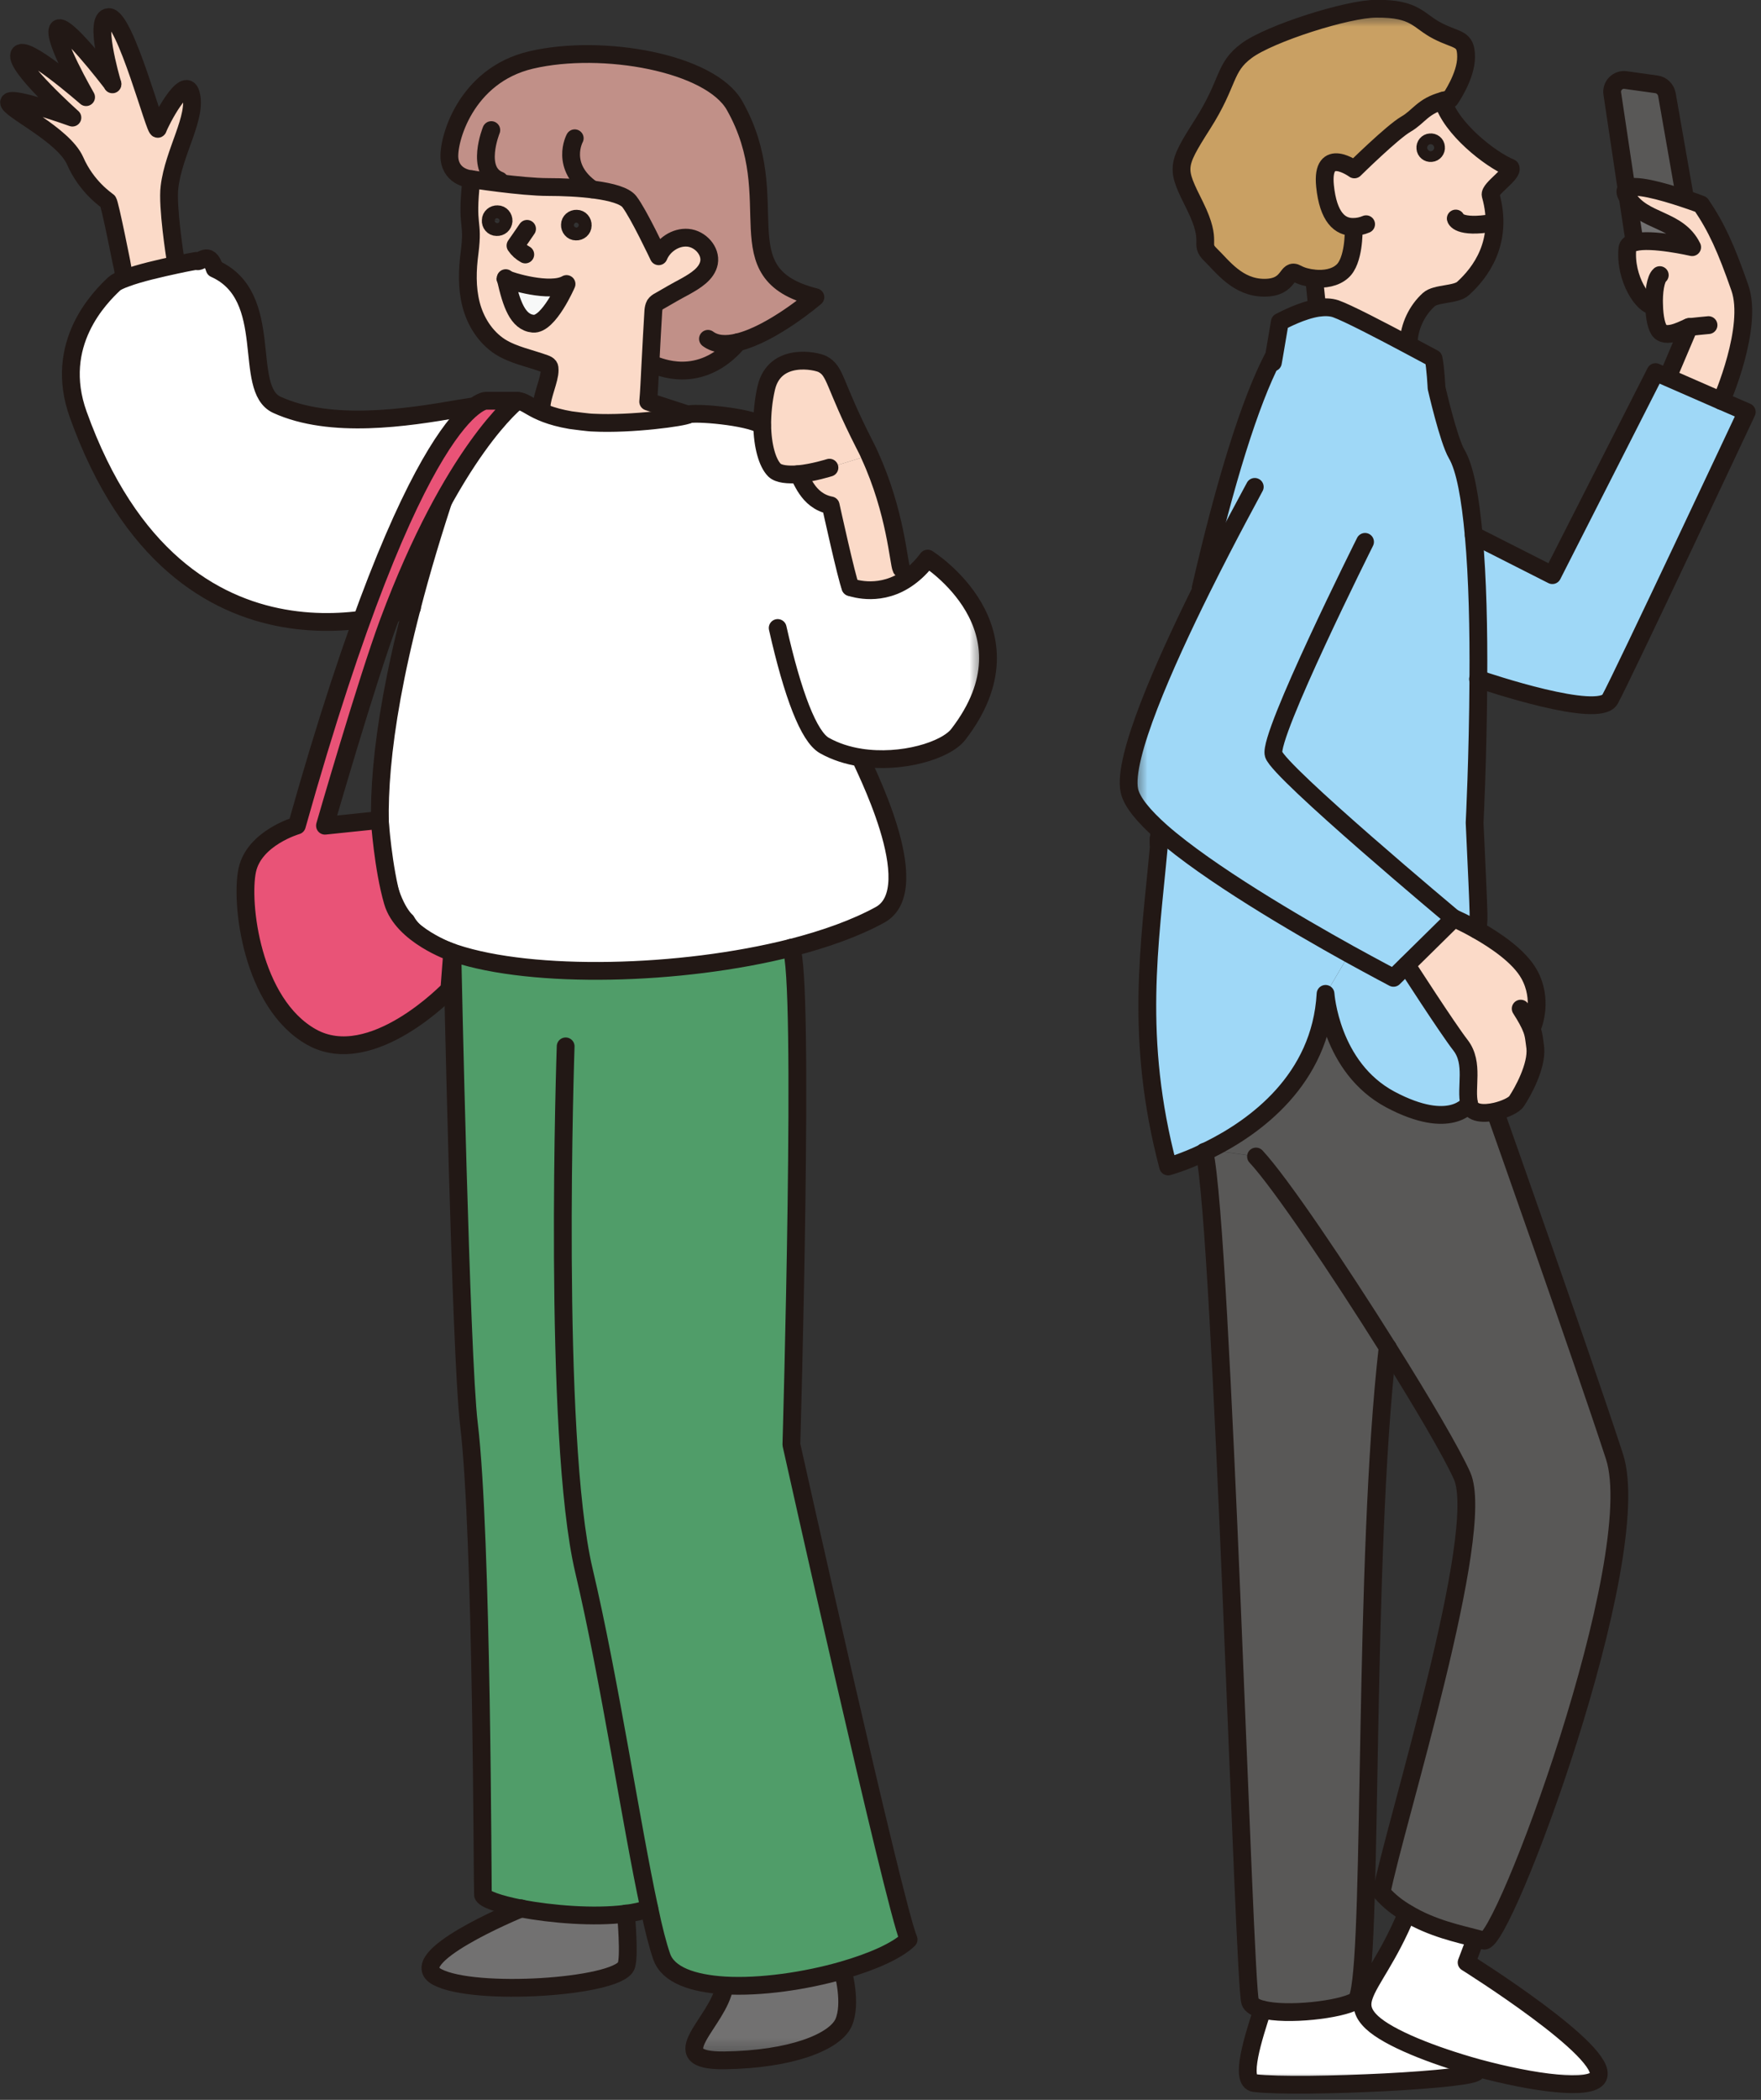 <svg width="99" height="118" viewBox="0 0 99 118" fill="none" xmlns="http://www.w3.org/2000/svg">
<rect x="0" y="0" width="99" height="118" fill="#333333" stroke="none"/>
<g clip-path="url(#clip0_654_19602)">
<mask id="mask0_654_19602" style="mask-type:luminance" maskUnits="userSpaceOnUse" x="63" y="0" width="36" height="118">
<path d="M98.19 0.5H63.45V117.15H98.19V0.5Z" fill="white"/>
</mask>
<g mask="url(#mask0_654_19602)">
<mask id="mask1_654_19602" style="mask-type:luminance" maskUnits="userSpaceOnUse" x="63" y="0" width="36" height="118">
<path d="M98.19 0.5H63.45V117.15H98.19V0.5Z" fill="white"/>
</mask>
<g mask="url(#mask1_654_19602)">
<path d="M96.77 22.53L98.2 23.15C98.2 23.15 91.17 38.12 90.5 39.3C89.85 40.43 83.58 38.32 83.11 38.16C83.13 35.45 83.07 32.5 82.85 30.08L87.27 32.32L93.07 20.91L93.75 21.21L96.77 22.53Z" fill="#9FD8F7"/>
<path d="M94.96 18.37C94.82 18.39 93.77 19.05 93.33 18.61C93.12 18.4 93.01 17.8 92.99 17.16H92.97C92.42 17.25 91.32 15.65 91.49 13.94C91.51 13.77 91.66 13.66 91.89 13.61C92.83 13.35 95.13 13.88 95.13 13.88C94.34 12.26 92.39 12.5 91.51 11.09L91.44 10.61C91.77 10.26 93.5 10.75 94.64 11.13C95.22 11.32 95.64 11.48 95.64 11.48C96.51 12.76 97.04 13.93 97.82 16.16C98.6 18.39 96.78 22.52 96.78 22.52L93.76 21.2L93.93 20.81L94.96 18.36V18.37Z" fill="#FBDAC8"/>
<path d="M93.7 5.32L94.69 10.97L94.64 11.14C93.51 10.76 91.78 10.27 91.45 10.62L90.65 5.26C90.58 4.82 90.96 4.43 91.41 4.5L93.13 4.74C93.43 4.78 93.66 5.01 93.72 5.31" fill="#595857"/>
<path d="M91.51 11.09C92.39 12.5 94.34 12.26 95.13 13.88C95.13 13.88 92.83 13.35 91.89 13.61L91.51 11.09Z" fill="#727171"/>
<path d="M90.76 81.85C92.62 87.57 84.46 109.43 83.41 109.06C83.29 109.01 83.14 108.97 82.96 108.92C82.06 108.68 80.48 108.35 79.1 107.51C78.58 107.21 78.09 106.83 77.67 106.35C78.41 102.53 83.61 86.06 82.19 82.92C81.61 81.63 79.95 78.8 78.02 75.73C75.27 71.32 71.98 66.45 70.61 64.98L67.98 64.61C70.52 63.35 74.25 60.69 74.52 55.85C74.52 55.85 74.79 59.99 78.17 61.79C81.55 63.58 82.59 62.03 82.59 62.03C82.71 62.55 83.41 62.59 84.07 62.43L84.12 62.67C84.12 62.67 88.88 76.12 90.75 81.83" fill="#595857"/>
<path d="M82.46 110.27C82.46 110.27 90.55 115.34 89.85 116.71C89.45 117.47 86.21 117.05 83.05 116.19C80.54 115.5 78.08 114.53 77.14 113.64C76.61 113.14 76.51 112.71 76.69 112.17C76.99 111.24 78.09 109.98 79.1 107.51C80.49 108.35 82.06 108.67 82.96 108.91V108.96L82.46 110.26V110.27Z" fill="white"/>
<path d="M86.1 57.79C86.24 58.15 86.25 58.43 86.31 58.86C86.42 59.9 85.59 61.38 85.26 61.87C85.12 62.09 84.6 62.33 84.08 62.45C83.42 62.6 82.72 62.57 82.6 62.05C82.37 61.11 82.89 59.74 82.11 58.73C81.35 57.75 79.08 54.22 79.08 54.22L81.74 51.61C81.8 51.64 82.36 51.88 83.06 52.28C84.08 52.86 85.41 53.75 85.97 54.76C86.74 56.15 86.24 57.55 86.11 57.8" fill="#FBDAC8"/>
<path d="M76.09 12.75C75.33 12.77 74.67 12.21 74.49 10.45C74.26 8.15 76.14 9.52 76.14 9.52C76.14 9.52 78.28 7.41 79.05 6.97C79.75 6.57 80 5.96 81.13 5.66C81.57 7.2 83.77 8.94 84.93 9.42C85.11 9.73 83.72 10.6 83.81 10.95C84.56 13.6 83.22 15.33 82.26 16.2C81.86 16.57 80.73 16.46 80.33 16.83C79.66 17.44 79.24 18.33 79.2 19.24L79.14 19.36C77.74 18.62 75.76 17.59 75.1 17.35C74.8 17.24 74.46 17.24 74.1 17.3L74.03 16.9L73.89 15.65C74.46 15.71 75.07 15.61 75.47 15.25C76.14 14.67 76.11 12.96 76.11 12.96V12.74L76.09 12.75ZM80.46 8.6C80.63 8.58 80.75 8.43 80.73 8.27C80.73 8.1 80.57 7.98 80.4 8C80.24 8 80.11 8.16 80.13 8.33C80.15 8.49 80.29 8.62 80.46 8.6Z" fill="#FBDAC8"/>
<path d="M67.56 33.07L67.5 33.04C68.87 27.06 70.28 22.57 71.54 20.14H71.59L71.94 18.09C72.22 17.95 73.18 17.44 74.08 17.3C74.44 17.25 74.78 17.25 75.08 17.35C75.74 17.58 77.73 18.62 79.12 19.36C79.96 19.81 80.58 20.14 80.58 20.14C80.69 20.6 80.75 21.8 80.75 21.8C80.75 21.8 81.42 24.72 81.88 25.51C82.36 26.32 82.65 28 82.84 30.08C83.06 32.5 83.12 35.45 83.1 38.16C83.08 42.51 82.89 46.23 82.89 46.23C83.17 52.28 83.14 51.62 83.04 52.26C82.34 51.86 81.78 51.62 81.72 51.59L79.07 54.2L78.33 54.93C78.33 54.93 77.33 54.41 75.85 53.59C72.86 51.93 67.94 49.06 65.28 46.73C64.28 45.84 63.61 45.04 63.48 44.4C63.1 42.58 65.46 37.27 67.55 33.06" fill="#9FD8F7"/>
<path d="M83.04 116.2L82.99 116.4C83.28 116.87 73.15 117.36 70.53 117.07C69.65 116.97 70.49 114.42 70.97 112.94C72.36 113.3 75.35 112.96 76.22 112.46C76.28 112.42 76.35 112.3 76.4 112.09L76.68 112.19C76.5 112.73 76.6 113.16 77.13 113.66C78.08 114.54 80.53 115.51 83.04 116.21" fill="white"/>
<path d="M82.11 58.72C82.88 59.73 82.37 61.11 82.6 62.04C82.6 62.04 81.56 63.59 78.18 61.8C74.8 60 74.53 55.86 74.53 55.86L75.86 53.6C77.34 54.42 78.34 54.94 78.34 54.94L79.08 54.21C79.08 54.21 81.36 57.74 82.11 58.72Z" fill="#9FD8F7"/>
<path d="M81.12 5.67C79.99 5.97 79.74 6.58 79.04 6.98C78.27 7.42 76.13 9.53 76.13 9.53C76.13 9.53 74.25 8.15 74.48 10.46C74.66 12.22 75.33 12.78 76.08 12.76V12.98C76.08 12.98 76.12 14.69 75.45 15.28C75.05 15.63 74.43 15.74 73.87 15.68C73.5 15.64 73.16 15.54 72.91 15.41C72.27 15.06 72.57 16.2 71.07 16.2C69.57 16.2 68.73 15 68.05 14.35C67.36 13.69 68.22 13.75 67.18 11.62C66.13 9.5 66.07 9.41 67.59 7.02C69.11 4.64 68.77 3.84 70.07 2.88C71.37 1.91 75.75 0.53 77.36 0.52C79.6 0.5 79.71 1.21 80.81 1.77C81.91 2.34 82.4 2.14 82.41 3.22C82.41 4.31 81.51 5.6 81.51 5.6C81.37 5.63 81.24 5.65 81.12 5.69" fill="#C9A063"/>
<path d="M78.02 75.72C76.66 87.64 77.18 108.97 76.4 112.08C76.35 112.29 76.28 112.41 76.22 112.45C75.36 112.94 72.36 113.29 70.97 112.93C70.61 112.84 70.36 112.7 70.29 112.5C69.94 111.53 68.72 69.27 67.72 64.74C67.81 64.7 67.89 64.67 67.99 64.62L70.62 64.99C71.99 66.46 75.27 71.33 78.03 75.73" fill="#595857"/>
<path d="M75.86 53.6L74.53 55.86C74.26 60.69 70.52 63.36 67.99 64.62C67.89 64.66 67.81 64.7 67.72 64.74C66.52 65.32 65.65 65.55 65.65 65.55C63.74 58.33 64.63 53.02 65.12 47.65C65.12 47.65 65.12 47.6 65.12 47.52C65.12 47.49 65.12 47.47 65.12 47.44V47.4C65.12 47.35 65.12 47.28 65.14 47.21C65.14 47.17 65.14 47.12 65.14 47.07V47.01C65.14 46.94 65.14 46.9 65.14 46.89L65.27 46.75C67.92 49.08 72.85 51.95 75.84 53.61" fill="#9FD8F7"/>
</g>
</g>
<path d="M81.12 5.66C81.56 7.21 83.76 8.95 84.92 9.43C85.1 9.75 83.71 10.61 83.8 10.96C84.55 13.61 83.21 15.34 82.25 16.21C81.85 16.58 80.72 16.47 80.32 16.84C79.65 17.45 79.23 18.34 79.19 19.25" stroke="#221815" stroke-linecap="round" stroke-linejoin="round"/>
<path d="M76.8 12.6C76.57 12.7 76.32 12.75 76.09 12.75C75.33 12.77 74.67 12.21 74.49 10.45C74.26 8.15 76.14 9.52 76.14 9.52C76.14 9.52 78.28 7.41 79.05 6.97C79.75 6.57 79.99 5.96 81.13 5.66C81.25 5.62 81.37 5.6 81.52 5.57C81.52 5.57 82.43 4.28 82.42 3.19C82.42 2.11 81.92 2.31 80.82 1.74C79.72 1.18 79.61 0.47 77.37 0.49C75.76 0.49 71.39 1.88 70.08 2.85C68.78 3.81 69.12 4.61 67.6 6.99C66.08 9.38 66.13 9.46 67.19 11.59C68.23 13.71 67.37 13.66 68.06 14.32C68.74 14.98 69.58 16.17 71.08 16.17C72.58 16.17 72.29 15.03 72.92 15.38C73.17 15.52 73.51 15.61 73.88 15.65C74.45 15.71 75.06 15.61 75.46 15.25C76.13 14.67 76.1 12.96 76.1 12.96" stroke="#221815" stroke-linecap="round" stroke-linejoin="round"/>
<path d="M80.73 8.27C80.75 8.43 80.63 8.59 80.46 8.6C80.29 8.62 80.14 8.49 80.13 8.33C80.11 8.16 80.24 8.01 80.4 8C80.57 7.98 80.72 8.1 80.73 8.27Z" stroke="#221815" stroke-linecap="round" stroke-linejoin="round"/>
<path d="M81.84 12.28C81.84 12.28 81.96 12.86 83.95 12.52" stroke="#221815" stroke-linecap="round" stroke-linejoin="round"/>
<path d="M73.88 15.66L74.01 16.91" stroke="#221815" stroke-linecap="round" stroke-linejoin="round"/>
<path d="M71.56 20.37L71.6 20.15L71.95 18.09C72.23 17.95 73.19 17.44 74.09 17.3C74.45 17.25 74.79 17.25 75.09 17.35C75.75 17.58 77.74 18.62 79.13 19.36C79.97 19.81 80.59 20.14 80.59 20.14C80.7 20.6 80.76 21.8 80.76 21.8C80.76 21.8 81.43 24.73 81.89 25.51C82.37 26.32 82.66 28 82.85 30.08C83.07 32.5 83.13 35.45 83.11 38.16C83.09 42.51 82.9 46.23 82.9 46.23C83.18 52.28 83.15 51.62 83.05 52.26" stroke="#221815" stroke-linecap="round" stroke-linejoin="round"/>
<path d="M67.71 64.73C67.8 64.69 67.88 64.66 67.98 64.61C70.52 63.35 74.25 60.69 74.52 55.85C74.52 55.85 74.79 59.99 78.17 61.79C81.55 63.58 82.59 62.03 82.59 62.03" stroke="#221815" stroke-linecap="round" stroke-linejoin="round"/>
<path d="M65.15 47.12V47.21C65.15 47.21 65.15 47.24 65.15 47.26" stroke="#221815" stroke-linecap="round" stroke-linejoin="round"/>
<path d="M65.16 47.07V47.01C65.16 46.94 65.16 46.9 65.16 46.89" stroke="#221815" stroke-linecap="round" stroke-linejoin="round"/>
<path d="M65.16 47.07C65.16 47.07 65.16 47.11 65.16 47.12" stroke="#221815" stroke-linecap="round" stroke-linejoin="round"/>
<path d="M65.14 47.26C65.14 47.26 65.14 47.17 65.14 47.12" stroke="#221815" stroke-linecap="round" stroke-linejoin="round"/>
<path d="M65.14 47.26C65.14 47.26 65.14 47.3 65.14 47.33V47.4" stroke="#221815" stroke-linecap="round" stroke-linejoin="round"/>
<path d="M65.16 47.07C65.16 47.12 65.16 47.17 65.16 47.21C65.16 47.28 65.14 47.35 65.14 47.4V47.44C65.14 47.44 65.14 47.49 65.14 47.52C65.14 47.59 65.14 47.65 65.14 47.65C64.65 53.02 63.76 58.33 65.67 65.55C65.67 65.55 66.54 65.32 67.74 64.74" stroke="#221815" stroke-linecap="round" stroke-linejoin="round"/>
<path d="M71.54 20.15C70.28 22.58 68.87 27.07 67.5 33.05" stroke="#221815" stroke-linecap="round" stroke-linejoin="round"/>
<path d="M78.02 75.73C79.95 78.8 81.61 81.63 82.19 82.92C83.61 86.06 78.41 102.53 77.67 106.35C78.09 106.83 78.58 107.21 79.1 107.51C80.49 108.36 82.06 108.68 82.96 108.92C83.14 108.96 83.29 109.01 83.41 109.05C84.46 109.43 92.63 87.56 90.76 81.84C88.89 76.12 84.13 62.68 84.13 62.68" stroke="#221815" stroke-linecap="round" stroke-linejoin="round"/>
<path d="M70.61 64.99C71.98 66.46 75.26 71.33 78.02 75.73" stroke="#221815" stroke-linecap="round" stroke-linejoin="round"/>
<path d="M67.71 64.73C68.72 69.27 69.93 111.52 70.28 112.49C70.35 112.69 70.6 112.83 70.96 112.92C72.35 113.28 75.34 112.94 76.21 112.44C76.27 112.4 76.34 112.28 76.39 112.07C77.17 108.96 76.65 87.63 78.01 75.72" stroke="#221815" stroke-linecap="round" stroke-linejoin="round"/>
<path d="M79.09 107.52C78.07 110 76.98 111.26 76.68 112.18C76.5 112.72 76.6 113.15 77.13 113.65C78.07 114.53 80.53 115.5 83.04 116.2C86.21 117.06 89.45 117.49 89.84 116.72C90.54 115.34 82.45 110.28 82.45 110.28L82.94 108.98" stroke="#221815" stroke-linecap="round" stroke-linejoin="round"/>
<path d="M70.97 112.93C70.49 114.42 69.65 116.96 70.53 117.06C73.15 117.36 83.27 116.86 82.99 116.39" stroke="#221815" stroke-linecap="round" stroke-linejoin="round"/>
<path d="M91.89 13.6L91.51 11.09L91.44 10.61L90.64 5.26C90.57 4.82 90.95 4.43 91.4 4.5L93.12 4.74C93.42 4.78 93.65 5.01 93.71 5.31L94.7 10.96" stroke="#221815" stroke-linecap="round" stroke-linejoin="round"/>
<path d="M92.97 17.17C92.42 17.26 91.32 15.66 91.49 13.95C91.51 13.78 91.66 13.67 91.89 13.62C92.83 13.36 95.13 13.89 95.13 13.89C94.34 12.27 92.39 12.51 91.51 11.1C91.51 11.1 91.49 11.07 91.48 11.05C91.35 10.84 91.35 10.7 91.43 10.62C91.76 10.27 93.49 10.76 94.63 11.14C95.21 11.33 95.63 11.49 95.63 11.49C96.5 12.77 97.03 13.94 97.81 16.17C98.59 18.4 96.77 22.53 96.77 22.53" stroke="#221815" stroke-linecap="round" stroke-linejoin="round"/>
<path d="M93.31 15.46C93.07 15.66 92.96 16.43 92.99 17.17C93.01 17.81 93.12 18.41 93.33 18.62C93.77 19.05 94.81 18.4 94.96 18.38C95.1 18.36 96.05 18.27 96.05 18.27" stroke="#221815" stroke-linecap="round" stroke-linejoin="round"/>
<path d="M94.96 18.37L93.92 20.82" stroke="#221815" stroke-linecap="round" stroke-linejoin="round"/>
<path d="M82.85 30.08L87.27 32.32L93.07 20.91L93.75 21.21L96.77 22.53L98.2 23.15C98.2 23.15 91.17 38.12 90.51 39.3C89.86 40.43 83.59 38.32 83.12 38.16C83.1 38.16 83.09 38.16 83.09 38.16" stroke="#221815" stroke-linecap="round" stroke-linejoin="round"/>
<path d="M70.54 27.36C70.49 27.47 69.1 29.98 67.56 33.08C65.47 37.29 63.11 42.6 63.49 44.42C63.62 45.06 64.29 45.86 65.29 46.75C67.95 49.08 72.87 51.95 75.86 53.61C77.35 54.43 78.34 54.95 78.34 54.95L79.08 54.22L81.73 51.61C81.73 51.61 71.92 43.41 71.6 42.39C71.28 41.36 76.74 30.45 76.74 30.45" stroke="#221815" stroke-linecap="round" stroke-linejoin="round"/>
<path d="M81.74 51.6C81.8 51.63 82.36 51.87 83.06 52.27C84.08 52.85 85.41 53.74 85.97 54.75C86.74 56.14 86.24 57.54 86.11 57.79" stroke="#221815" stroke-linecap="round" stroke-linejoin="round"/>
<path d="M85.49 56.68C85.81 57.18 85.99 57.52 86.1 57.8C86.24 58.16 86.25 58.44 86.31 58.87C86.42 59.91 85.59 61.39 85.26 61.88C85.12 62.1 84.6 62.34 84.08 62.46C83.42 62.61 82.72 62.58 82.6 62.06C82.37 61.12 82.89 59.75 82.11 58.74C81.35 57.76 79.08 54.23 79.08 54.23" stroke="#221815" stroke-linecap="round" stroke-linejoin="round"/>
<mask id="mask2_654_19602" style="mask-type:luminance" maskUnits="userSpaceOnUse" x="0" y="0" width="56" height="116">
<path d="M55.54 0.97H0.5V115.77H55.54V0.97Z" fill="white"/>
</mask>
<g mask="url(#mask2_654_19602)">
<mask id="mask3_654_19602" style="mask-type:luminance" maskUnits="userSpaceOnUse" x="0" y="0" width="56" height="116">
<path d="M55.54 0.97H0.5V115.77H55.54V0.97Z" fill="white"/>
</mask>
<g mask="url(#mask3_654_19602)">
<path d="M23.15 34.15C23.15 34.15 10.15 39.33 4.39 23.3C2.95 19.3 5.64 16.68 6.41 15.95C6.52 15.84 6.75 15.73 7.06 15.63C7.82 15.34 9.02 15.07 9.9 14.88C10.55 14.74 11.02 14.66 11.02 14.66C11.27 14.83 11.71 13.99 12.06 15.1C15.53 16.65 13.58 21.85 15.56 22.75C18.59 24.13 22.87 23.47 25.74 22.97C27.22 22.72 28.79 22.53 29.08 22.53C29.31 22.53 29.52 22.67 29.85 22.85C30.26 23.08 30.9 23.41 32.07 23.61C32.24 23.64 33.09 23.75 33.35 23.75C35.5 23.86 38.45 23.45 38.68 23.3C38.93 23.14 42.08 23.39 42.83 23.9C42.85 25.07 43.13 26.01 43.52 26.42C43.76 26.66 44.29 26.7 44.84 26.65C45.06 26.78 45.34 28.14 46.69 28.41C46.69 28.41 47.59 32.5 47.8 33C48.02 33.06 49.54 33.57 51.08 32.45C51.44 32.19 51.8 31.85 52.14 31.39C52.14 31.39 58.44 35.32 53.87 41.26C53.18 42.17 50.68 42.93 48.36 42.57V42.6C48.36 42.77 52.17 49.93 49.45 51.43C48.1 52.17 46.38 52.79 44.46 53.28C38.22 54.86 29.92 55.04 25.56 53.59C24.21 53.14 23.25 52.55 22.82 51.78C22.82 51.78 19.27 48.95 23.13 34.17" fill="white"/>
<path d="M50.66 31.95L51.09 32.45C49.55 33.57 48.03 33.06 47.81 33C47.6 32.51 46.7 28.41 46.7 28.41C45.35 28.15 45.06 26.78 44.85 26.65C45.71 26.57 46.62 26.28 46.62 26.28L48.87 25.58C50.33 28.76 50.5 31.66 50.65 31.95" fill="#FBDAC8"/>
<path d="M48.57 24.94C48.68 25.16 48.79 25.36 48.88 25.58L46.63 26.28C46.63 26.28 45.72 26.57 44.86 26.65C44.31 26.69 43.78 26.65 43.54 26.42C43.14 26.02 42.86 25.07 42.85 23.9C42.85 23.25 42.91 22.52 43.08 21.79C43.56 19.76 45.9 20.28 46.24 20.46C47 20.86 46.84 21.52 48.58 24.94" fill="#FBDAC8"/>
<path d="M29.3 107.25C28.07 107.01 27.19 106.71 27.16 106.47C27.13 106.28 27.12 86.26 26.37 80.01C25.91 76.18 25.45 53.96 25.45 53.96L25.59 53.57C29.95 55.02 38.25 54.84 44.49 53.26C45.27 54.72 44.51 81.18 44.51 81.18C44.51 81.18 50.28 107.07 51.1 108.99C50.46 109.62 49.07 110.24 47.39 110.72C45.29 111.32 42.76 111.69 40.75 111.57C38.98 111.46 37.58 110.98 37.22 109.95C37 109.32 36.76 108.39 36.52 107.23C36.14 107.37 35.69 107.46 35.2 107.53C33.4 107.76 31.02 107.57 29.32 107.24" fill="#509D69"/>
<path d="M47.37 110.73C47.37 110.73 47.91 112.57 47.41 113.66C46.92 114.74 44.47 115.71 40.72 115.77C37.05 115.82 40.42 113.62 40.72 111.59V111.57C42.74 111.69 45.27 111.32 47.36 110.71L47.37 110.73Z" fill="#727171"/>
<path d="M41.49 19.23C39.32 21.78 36.92 20.5 36.86 20.55L36.55 20.53C36.61 19.41 36.67 18.21 36.72 17.45C36.72 17.33 36.75 17.22 36.81 17.11C36.87 17.02 36.97 16.96 37.07 16.9C37.55 16.62 38.02 16.35 38.51 16.09C39.09 15.77 39.73 15.38 39.85 14.75C39.98 14.09 39.36 13.42 38.66 13.36C37.96 13.3 37.27 13.77 37.02 14.39C37.02 14.39 35.9 11.99 35.37 11.32C34.85 10.65 32.33 10.51 30.81 10.5C29.28 10.5 26.49 10.06 26.49 10.06C26.49 10.06 25.37 10 25.26 8.92C25.15 7.92 26.13 4.23 29.85 3.36C33.86 2.42 39.94 3.52 41.29 5.93C44.3 11.27 40.51 15.36 45.83 16.69C45.83 16.69 43.44 18.75 41.48 19.22" fill="#C19088"/>
<path d="M38.67 13.36C39.37 13.42 39.98 14.1 39.86 14.75C39.74 15.38 39.09 15.77 38.52 16.09C38.03 16.35 37.56 16.62 37.08 16.9C36.98 16.95 36.88 17.02 36.82 17.11C36.76 17.22 36.74 17.33 36.73 17.45C36.68 18.21 36.62 19.41 36.56 20.53C36.52 21.3 36.49 22.04 36.44 22.56L38.69 23.29C38.46 23.44 35.51 23.85 33.36 23.74C33.1 23.74 32.25 23.62 32.08 23.6C30.91 23.4 30.27 23.08 29.86 22.84H30.45C30.45 22.27 30.91 21.3 30.9 20.79C30.9 20.71 30.9 20.63 30.86 20.57C30.82 20.5 30.72 20.46 30.64 20.43C29.79 20.11 28.87 19.95 28.12 19.48C27.27 18.93 26.73 18.03 26.48 17.09C26.24 16.15 26.27 15.15 26.4 14.18C26.64 12.28 26.19 12.89 26.5 10.08C26.5 10.08 29.29 10.52 30.82 10.52C32.34 10.52 34.86 10.67 35.38 11.34C35.9 12.01 37.03 14.41 37.03 14.41C37.28 13.79 37.97 13.31 38.67 13.37M32.76 12.67C32.76 12.47 32.62 12.3 32.42 12.29C32.22 12.28 32.05 12.43 32.04 12.63C32.04 12.83 32.18 13 32.38 13.01C32.58 13.01 32.75 12.87 32.76 12.67ZM31.85 15.95C30.94 16.48 28.67 15.79 28.43 15.65C28.43 15.65 28.43 15.63 28.43 15.62C28.4 15.62 28.4 15.62 28.43 15.65C28.75 17.06 29.1 18.1 29.97 18.18C30.85 18.26 31.85 15.95 31.85 15.95ZM28.31 12.42C28.31 12.22 28.17 12.05 27.97 12.04C27.77 12.04 27.6 12.18 27.59 12.38C27.57 12.58 27.72 12.75 27.92 12.76C28.13 12.76 28.29 12.62 28.31 12.42Z" fill="#FBDAC8"/>
<path d="M35.18 107.54C35.18 107.54 35.4 110.07 35.18 110.51C34.57 111.69 26.66 112.21 24.58 111.11C22.55 110.05 28.95 107.39 29.3 107.25C31 107.57 33.38 107.77 35.18 107.54Z" fill="#727171"/>
<path d="M28.43 15.66C28.67 15.8 30.94 16.49 31.85 15.96C31.85 15.96 30.85 18.27 29.97 18.19C29.1 18.11 28.75 17.07 28.43 15.66Z" fill="#F7F8F8"/>
<path d="M6.31 4.72C6.22 4.41 5.22 0.98 6.11 0.97C7.05 0.95 8.76 7.59 8.87 7.24C8.99 6.89 10.4 4.13 10.72 5.28C11.09 6.58 9.76 8.55 9.52 10.52C9.38 11.58 9.84 14.5 9.84 14.5L9.88 14.88C9 15.07 7.8 15.34 7.04 15.63L6.91 15.25C6.91 15.25 6.15 11.39 6.05 11.32C5.96 11.25 4.84 10.52 4.2 9.03C3.54 7.54 0.41 6.11 0.49 5.74C0.58 5.36 4.04 6.61 4.04 6.61C4.04 6.61 0.83 3.76 1.05 3.07C1.28 2.38 4.81 5.46 4.81 5.46C4.81 5.46 2.93 2.2 3.22 1.64C3.51 1.09 6.09 4.46 6.29 4.72" fill="#FBDAC8"/>
</g>
</g>
<path d="M30.45 22.84C30.45 22.28 30.91 21.31 30.9 20.8C30.9 20.72 30.9 20.64 30.86 20.58C30.81 20.51 30.72 20.47 30.64 20.44C29.79 20.13 28.87 19.96 28.12 19.49C27.27 18.94 26.72 18.04 26.48 17.1C26.24 16.16 26.27 15.17 26.4 14.19C26.64 12.29 26.19 12.9 26.5 10.09" stroke="#221815" stroke-linecap="round" stroke-linejoin="round"/>
<path d="M29.63 12.86C29.41 13.18 29.2 13.49 28.98 13.8C29.12 14.01 29.31 14.18 29.53 14.3" stroke="#221815" stroke-linecap="round" stroke-linejoin="round"/>
<path d="M28.31 12.42C28.29 12.63 28.13 12.77 27.92 12.76C27.72 12.76 27.57 12.58 27.59 12.38C27.59 12.18 27.77 12.03 27.97 12.04C28.17 12.04 28.32 12.22 28.31 12.42Z" stroke="#221815" stroke-linecap="round" stroke-linejoin="round"/>
<path d="M32.76 12.67C32.76 12.87 32.58 13.02 32.38 13.01C32.18 13.01 32.03 12.83 32.04 12.63C32.04 12.43 32.22 12.28 32.42 12.29C32.62 12.29 32.77 12.47 32.76 12.67Z" stroke="#221815" stroke-linecap="round" stroke-linejoin="round"/>
<path d="M28.43 15.66C28.67 15.8 30.94 16.49 31.85 15.96C31.85 15.96 30.85 18.27 29.97 18.19C29.1 18.11 28.75 17.07 28.43 15.66Z" stroke="#221815" stroke-linecap="round" stroke-linejoin="round"/>
<path d="M28.43 15.66C28.43 15.66 28.43 15.64 28.43 15.63C28.4 15.63 28.4 15.63 28.43 15.66Z" stroke="#221815" stroke-linecap="round" stroke-linejoin="round"/>
<path d="M42.84 23.9C42.09 23.39 38.94 23.14 38.69 23.3C38.46 23.45 35.51 23.86 33.36 23.75C33.1 23.75 32.25 23.63 32.08 23.61C30.91 23.41 30.27 23.09 29.86 22.85C29.53 22.66 29.32 22.53 29.09 22.53C28.8 22.53 27.24 22.72 25.75 22.97C22.88 23.47 18.6 24.13 15.57 22.75C13.59 21.85 15.54 16.65 12.07 15.1C11.72 13.99 11.28 14.83 11.03 14.66C11.03 14.66 10.55 14.74 9.91 14.88C9.03 15.07 7.83 15.34 7.07 15.63C6.76 15.74 6.53 15.85 6.42 15.95C5.65 16.68 2.96 19.31 4.4 23.3C10.16 39.34 23.16 34.15 23.16 34.15" stroke="#221815" stroke-linecap="round" stroke-linejoin="round"/>
<path d="M46.63 26.28C46.63 26.28 45.72 26.57 44.86 26.65C44.31 26.69 43.78 26.65 43.54 26.42C43.14 26.02 42.87 25.07 42.85 23.9C42.85 23.25 42.91 22.52 43.08 21.79C43.56 19.76 45.9 20.28 46.24 20.46C47 20.86 46.84 21.52 48.58 24.94C48.69 25.16 48.8 25.36 48.89 25.58C50.35 28.76 50.52 31.66 50.67 31.95" stroke="#221815" stroke-linecap="round" stroke-linejoin="round"/>
<path d="M44.85 26.65C45.07 26.78 45.35 28.14 46.7 28.4C46.7 28.4 47.6 32.5 47.81 32.99" stroke="#221815" stroke-linecap="round" stroke-linejoin="round"/>
<path d="M43.72 35.29C44.57 39.06 45.47 41.39 46.34 41.89C46.96 42.24 47.66 42.46 48.37 42.57C50.69 42.93 53.19 42.17 53.88 41.26C58.45 35.32 52.15 31.39 52.15 31.39C51.81 31.85 51.45 32.19 51.09 32.45C49.55 33.57 48.03 33.06 47.81 33" stroke="#221815" stroke-linecap="round" stroke-linejoin="round"/>
<path d="M48.37 42.59C48.37 42.59 48.4 42.63 48.41 42.65" stroke="#221815" stroke-linecap="round" stroke-linejoin="round"/>
<path d="M25.21 27.27C24.36 29.81 23.68 32.09 23.15 34.15C19.3 48.94 22.84 51.76 22.84 51.76C23.26 52.52 24.23 53.12 25.58 53.57C29.94 55.02 38.24 54.84 44.48 53.26C46.4 52.77 48.12 52.15 49.47 51.41C52.19 49.92 48.38 42.75 48.38 42.59" stroke="#221815" stroke-linecap="round" stroke-linejoin="round"/>
<path d="M26.5 10.07C26.5 10.07 29.29 10.51 30.82 10.51C32.34 10.51 34.86 10.66 35.38 11.33C35.9 12 37.03 14.4 37.03 14.4C37.28 13.78 37.97 13.3 38.67 13.36C39.37 13.42 39.98 14.1 39.86 14.76C39.74 15.39 39.09 15.78 38.52 16.1C38.03 16.36 37.56 16.63 37.08 16.91C36.98 16.96 36.88 17.03 36.82 17.12C36.76 17.23 36.74 17.35 36.73 17.46C36.68 18.22 36.62 19.42 36.56 20.54C36.52 21.31 36.49 22.05 36.44 22.57L38.69 23.3" stroke="#221815" stroke-linecap="round" stroke-linejoin="round"/>
<path d="M39.8 19.04C40.24 19.37 40.84 19.39 41.49 19.23C43.44 18.76 45.84 16.7 45.84 16.7C40.52 15.37 44.31 11.27 41.3 5.94C39.95 3.53 33.88 2.43 29.86 3.37C26.14 4.24 25.16 7.93 25.27 8.93C25.39 10.01 26.5 10.07 26.5 10.07" stroke="#221815" stroke-linecap="round" stroke-linejoin="round"/>
<path d="M36.86 20.55C36.91 20.5 39.32 21.77 41.49 19.23" stroke="#221815" stroke-linecap="round" stroke-linejoin="round"/>
<path d="M32.31 7.77C32.31 7.77 31.44 9.36 33.29 10.64" stroke="#221815" stroke-linecap="round" stroke-linejoin="round"/>
<path d="M27.62 7.31C27.62 7.31 26.69 9.6 28.08 10.14" stroke="#221815" stroke-linecap="round" stroke-linejoin="round"/>
<path d="M6.32 4.74C6.32 4.74 6.32 4.74 6.32 4.72C6.12 4.46 3.54 1.09 3.25 1.64C2.96 2.2 4.84 5.46 4.84 5.46C4.84 5.46 1.31 2.37 1.08 3.07C0.86 3.75 4.07 6.61 4.07 6.61C4.07 6.61 0.6 5.36 0.51 5.74C0.43 6.12 3.56 7.55 4.22 9.03C4.87 10.52 5.98 11.24 6.07 11.32C6.17 11.39 6.93 15.23 6.93 15.25" stroke="#221815" stroke-linecap="round" stroke-linejoin="round"/>
<path d="M9.85 14.49C9.85 14.49 9.39 11.57 9.53 10.51C9.76 8.54 11.1 6.57 10.73 5.27C10.41 4.13 8.99 6.88 8.88 7.23C8.76 7.57 7.05 0.94 6.12 0.96C5.23 0.96 6.23 4.41 6.32 4.71" stroke="#221815" stroke-linecap="round" stroke-linejoin="round"/>
<path d="M31.8 58.8C31.8 58.8 31.04 80.72 32.83 88.27C34.26 94.32 35.49 102.56 36.5 107.23C36.74 108.39 36.98 109.32 37.2 109.95C37.56 110.99 38.96 111.46 40.73 111.57C42.75 111.69 45.28 111.32 47.37 110.72C49.04 110.24 50.44 109.62 51.08 108.99C50.26 107.07 44.49 81.18 44.49 81.18C44.49 81.18 45.26 54.72 44.47 53.26" stroke="#221815" stroke-linecap="round" stroke-linejoin="round"/>
<path d="M29.3 107.25C31 107.57 33.38 107.77 35.18 107.54C35.67 107.48 36.13 107.38 36.5 107.24" stroke="#221815" stroke-linecap="round" stroke-linejoin="round"/>
<path d="M25.44 53.96C25.44 53.96 25.9 76.17 26.36 80.01C27.12 86.26 27.12 106.28 27.15 106.47C27.19 106.71 28.06 107.01 29.29 107.25" stroke="#221815" stroke-linecap="round" stroke-linejoin="round"/>
<path d="M40.73 111.6C40.43 113.62 37.06 115.83 40.73 115.78C44.47 115.73 46.92 114.75 47.42 113.67C47.91 112.58 47.38 110.74 47.38 110.74" stroke="#221815" stroke-linecap="round" stroke-linejoin="round"/>
<path d="M29.31 107.24C28.97 107.38 22.57 110.04 24.59 111.1C26.67 112.2 34.58 111.68 35.19 110.5C35.42 110.06 35.19 107.53 35.19 107.53" stroke="#221815" stroke-linecap="round" stroke-linejoin="round"/>
<path d="M18.27 46.39C18.27 46.39 20.61 38.28 21.85 34.95C25.45 25.3 29.08 22.52 29.08 22.52H27.31C27.31 22.52 23.4 22.52 16.69 46.39C16.69 46.39 14.29 47.08 13.9 48.9C13.51 50.72 14.14 56.39 17.52 58.28C20.9 60.17 25.26 55.6 25.26 55.6L25.42 53.52C25.42 53.52 22.63 52.56 22.08 50.67C21.53 48.78 21.35 46.08 21.35 46.08L18.27 46.4V46.39Z" fill="#E95377"/>
<path d="M18.27 46.39C18.27 46.39 20.61 38.28 21.85 34.95C25.45 25.3 29.08 22.52 29.08 22.52H27.31C27.31 22.52 23.4 22.52 16.69 46.39C16.69 46.39 14.29 47.08 13.9 48.9C13.51 50.72 14.14 56.39 17.52 58.28C20.9 60.17 25.26 55.6 25.26 55.6L25.42 53.52C25.42 53.52 22.63 52.56 22.08 50.67C21.53 48.78 21.35 46.08 21.35 46.08L18.27 46.4V46.39Z" stroke="#221815" stroke-linecap="round" stroke-linejoin="round"/>
</g>
<defs>
<clipPath id="clip0_654_19602">
<rect width="98.7" height="117.65" fill="white"/>
</clipPath>
</defs>
</svg>
